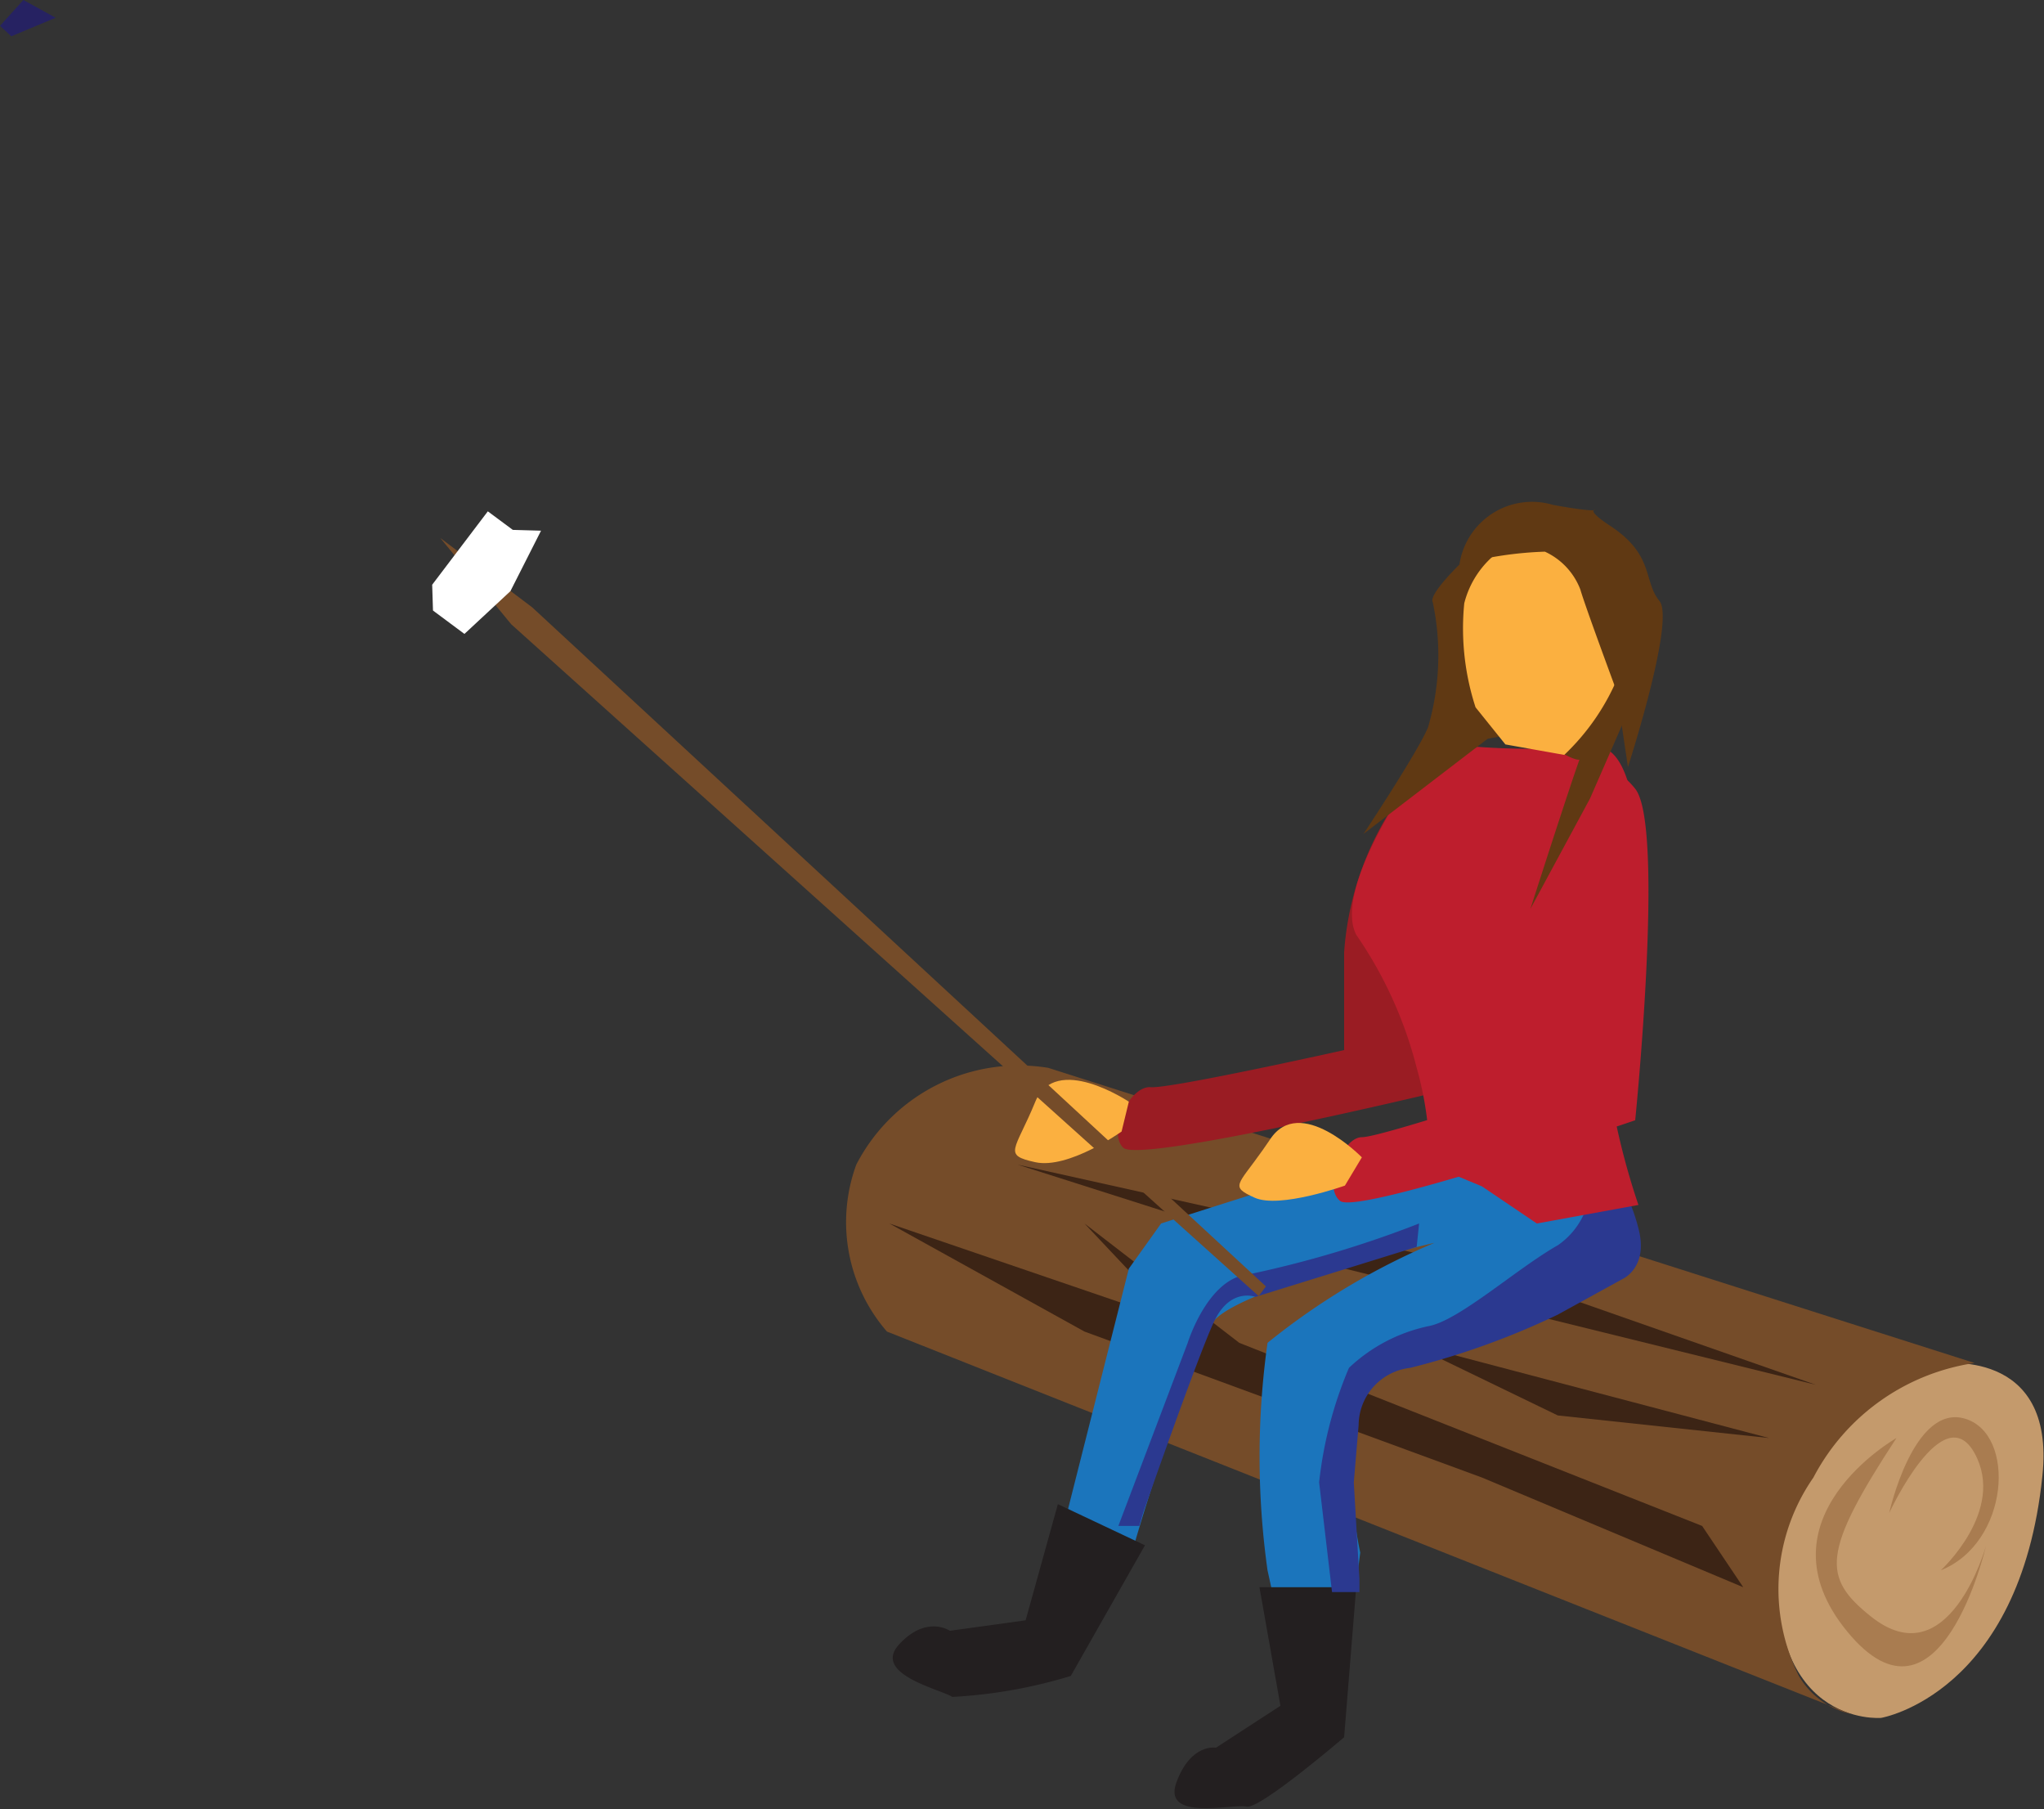 <svg xmlns="http://www.w3.org/2000/svg" viewBox="0 0 25.35 22.43"><rect x="0" y="0" width="25.35" height="22.43" fill="#333333" stroke="none"/><defs><style>.cls-1{fill:#c49a6c;}.cls-2{fill:#754c29;}.cls-3{fill:#3c2415;}.cls-4{fill:#a97c50;}.cls-5{fill:#1b75bc;}.cls-6{fill:#231f20;}.cls-7{fill:#2b3990;}.cls-8{fill:#9a1c23;}.cls-9{fill:#be1e2d;}.cls-10{fill:#fbb040;}.cls-11{fill:#fff;}.cls-12{fill:#603913;}.cls-13{fill:#262262;}</style></defs><title>h2</title><g id="Layer_2" data-name="Layer 2"><g id="Layer_3" data-name="Layer 3"><path class="cls-1" d="M24.05,16.91s-1.79-.14-2,2.19,1.28,2.2,1.28,2.2,1.72-.29,2-3C25.5,16.69,24.05,16.91,24.05,16.91Z"/><path class="cls-2" d="M13,13.24,24.49,16.9a2.7,2.7,0,0,0-2,1.42,2.42,2.42,0,0,0-.18,2.46,1,1,0,0,0,.64.47L11,16.51a2.07,2.07,0,0,1-.38-2.07A2.27,2.27,0,0,1,13,13.24Z"/><polygon class="cls-3" points="12.62 14.44 16.64 15.72 22.52 17.17 18.38 15.72 12.62 14.44"/><polygon class="cls-3" points="21.94 17.83 17.46 16.65 19.32 17.55 21.94 17.83"/><polygon class="cls-3" points="21.11 18.92 15.37 16.65 13.45 15.17 14.6 16.39 11.03 15.17 13.45 16.51 18.38 18.32 21.62 19.68 21.11 18.92"/><path class="cls-4" d="M23.52,17.83s-1.76,1-.61,2.4,1.72-1.06,1.72-1.06-.46,1.65-1.43.87C22.6,19.56,22.59,19.25,23.52,17.83Z"/><path class="cls-4" d="M23.43,18.76s.3-1.36.94-1.17.55,1.54-.3,1.88c0,0,.81-.74.42-1.45S23.43,18.76,23.43,18.76Z"/><path class="cls-5" d="M19.7,14.44s1,1.06.39,1.36a7.7,7.7,0,0,1-2.63,1.1c-1.09.14-.59,2.35-.59,2.35l-.12.95h-.87l-.16-.73a10.13,10.13,0,0,1,0-2.82,8.59,8.59,0,0,1,2.07-1.24s-2.49.57-2.76,1a26.86,26.86,0,0,0-1,2.87l-.57.43-.32-.58L14,15.73l.4-.56s2.81-.9,2.9-.9.8-.2.8-.2Z"/><path class="cls-6" d="M15.62,19.68h1.2l-.15,1.86s-1.05.9-1.21.86-1.05.19-.87-.3.49-.43.49-.43l.8-.52Z"/><path class="cls-6" d="M13.12,18.65l1.08.51-.92,1.62a6.14,6.14,0,0,1-1.47.26c-.13-.09-1-.28-.66-.65s.63-.17.63-.17l.94-.13Z"/><path class="cls-7" d="M19.7,14.44a.94.94,0,0,1-.38,1c-.51.29-1.21.92-1.59,1a2.05,2.05,0,0,0-1,.52,5,5,0,0,0-.37,1.42l.16,1.36h.34v-.16l-.07-1.2.06-.71a.72.72,0,0,1,.64-.71,9.61,9.61,0,0,0,1.83-.66l.8-.44s.33-.14.2-.63a2.26,2.26,0,0,0-.33-.73Z"/><path class="cls-7" d="M17.57,15.46l-2,.62s-.31-.12-.51.3-.88,2.37-.88,2.37l-.05.17h-.26l.86-2.27s.25-.81.76-.85a13.42,13.42,0,0,0,2.11-.63Z"/><path class="cls-8" d="M17.22,10.09a3.79,3.79,0,0,0-.55,1.72l0,1.21s-2.15.48-2.4.46-.54.55-.34.75,3.94-.7,3.94-.7.61-2.83.24-3.33,0-.84-.16-.77S17.22,10.09,17.22,10.09Z"/><path class="cls-9" d="M17.46,9.72s-.92,1.32-.64,1.87a5.12,5.12,0,0,1,.75,1.65,4.25,4.25,0,0,1,.16,1.2l.65.27.68.46,1.26-.23a8.92,8.92,0,0,1-.45-2.24,19.18,19.18,0,0,0,.42-2.52c-.07-.51-.21-1-.59-.92a9.7,9.7,0,0,1-1.38,0Z"/><path class="cls-9" d="M19.42,10.4a9.13,9.13,0,0,0-.07,2c.11.79-.13,1-.13,1s-2.09.7-2.33.7-.49.61-.27.79,3.66-1,3.66-1,.37-3.65,0-4.11-.38.09-.5.17A2.22,2.22,0,0,0,19.42,10.4Z"/><path class="cls-10" d="M14,13.66s-.91-.61-1.16,0-.41.66,0,.75,1.07-.38,1.07-.38Z"/><path class="cls-10" d="M16.89,14.35s-.77-.79-1.14-.22l-.09.13c-.31.44-.41.45-.1.59s1.12-.15,1.12-.15Z"/><polygon class="cls-2" points="15.7 15.95 6.6 7.53 5.46 6.67 6.34 7.74 15.61 16.07 15.7 15.95"/><polygon class="cls-11" points="6.36 6.57 6.05 6.34 5.36 7.25 5.37 7.57 5.76 7.86 6.33 7.33 6.71 6.58 6.36 6.57"/><path class="cls-12" d="M18.68,6.47s-1,.84-.91,1a3.18,3.18,0,0,1-.06,1.55c-.13.31-.8,1.32-.8,1.32l1.54-1.18L19,9.06c0,.06.59.45.61.34.13-.5-.63,1.87-.63,1.87l.74-1.37.69-1.58-.59-1.18Z"/><path class="cls-10" d="M18.92,6.62a1.68,1.68,0,0,0-.32.21,1.15,1.15,0,0,0-.44.65,3.16,3.16,0,0,0,.14,1.29l.37.46.73.13a2.83,2.83,0,0,0,.68-1c.07-.41.45-1,.24-1.32A4.32,4.32,0,0,0,19,6.34Z"/><path class="cls-12" d="M20.19,9.51s.59-1.82.39-2.06-.06-.57-.61-.93.28-.08-.71-.26A.91.91,0,0,0,18.1,7a4.57,4.57,0,0,1,1.06-.16.85.85,0,0,1,.44.47c.06.21.45,1.26.45,1.26Z"/><polygon class="cls-13" points="0.29 0 0 0.32 0.14 0.45 0.69 0.22 0.29 0"/></g></g></svg>
